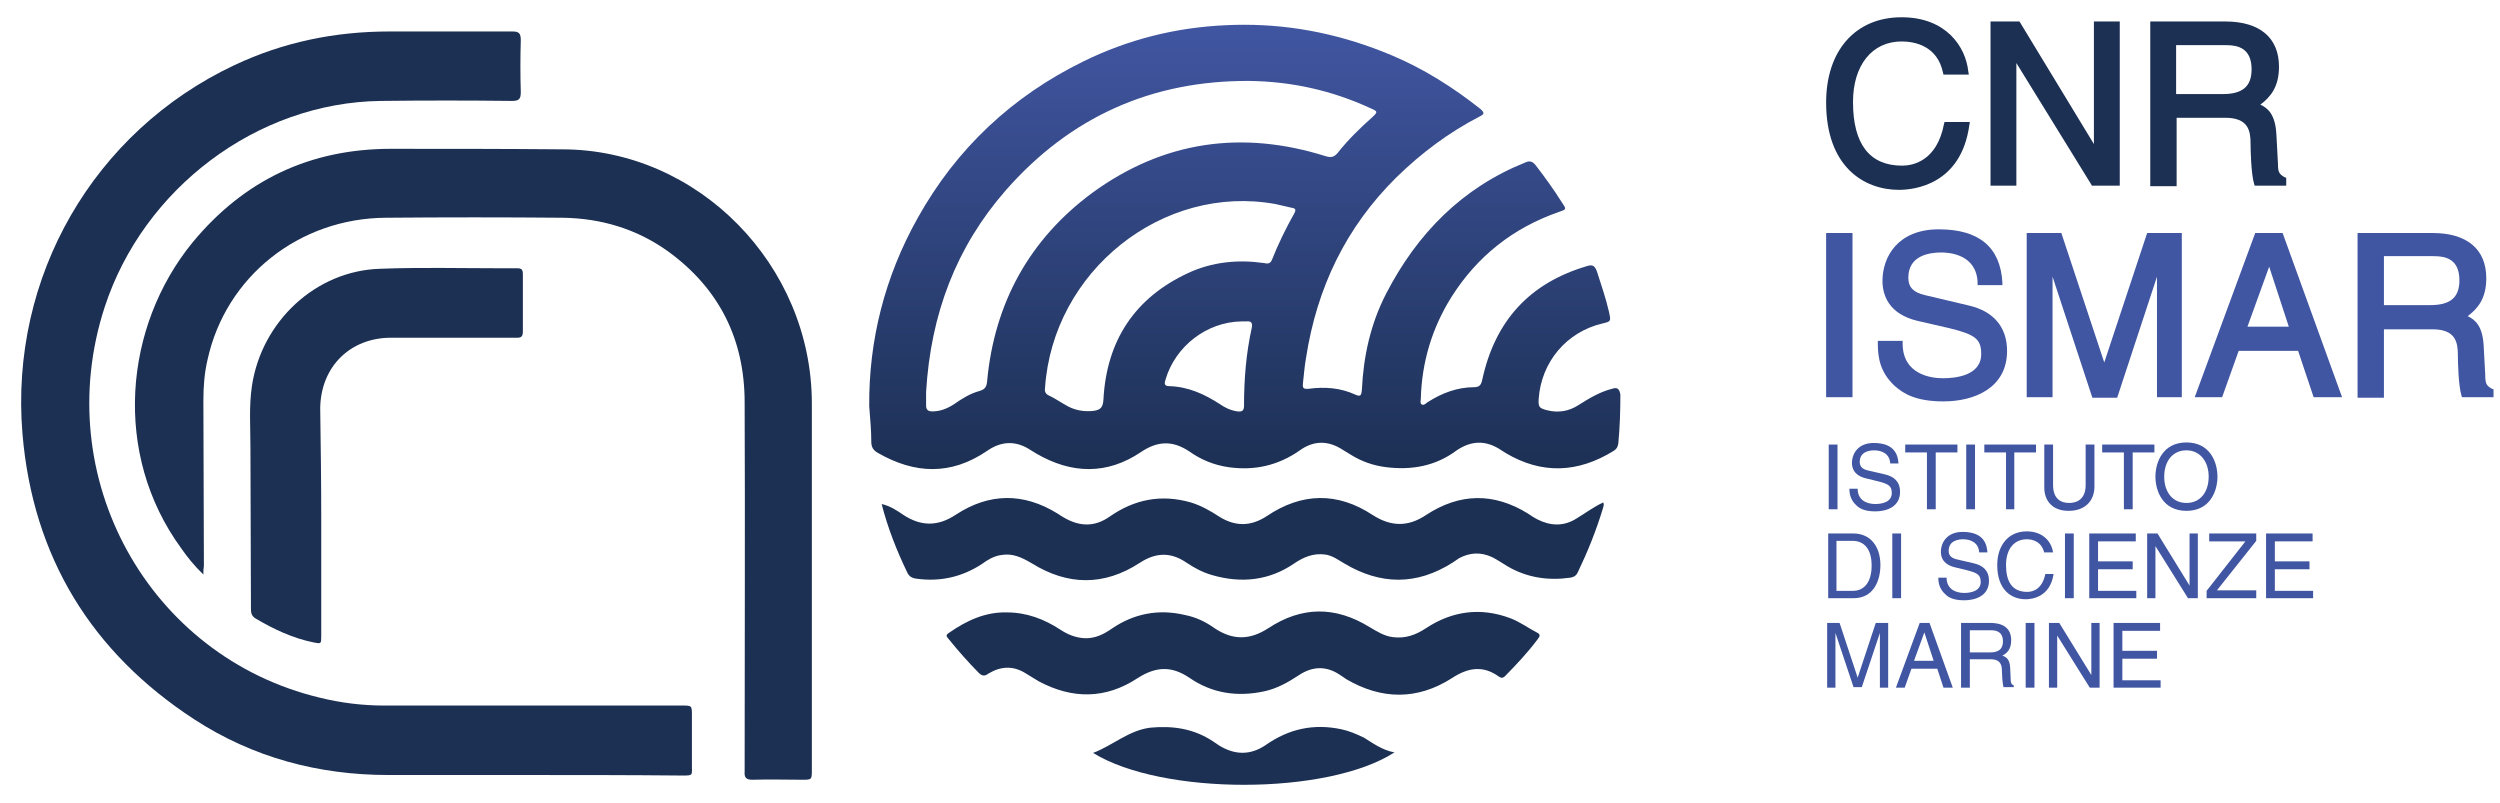 <?xml version="1.0" encoding="UTF-8" standalone="no"?><!DOCTYPE svg PUBLIC "-//W3C//DTD SVG 1.1//EN" "http://www.w3.org/Graphics/SVG/1.1/DTD/svg11.dtd"><svg width="100%" height="100%" viewBox="0 0 467 150" version="1.1" xmlns="http://www.w3.org/2000/svg" xmlns:xlink="http://www.w3.org/1999/xlink" xml:space="preserve" xmlns:serif="http://www.serif.com/" style="fill-rule:evenodd;clip-rule:evenodd;stroke-linejoin:round;stroke-miterlimit:2;"><g id="ismar"><path d="M97.478,144.772l-24.915,-0c-13.036,-0 -25.301,-3.244 -36.309,-10.42c-19.121,-12.483 -30.13,-30.275 -32.061,-53.375c-2.414,-29.292 13.326,-56.422 39.593,-68.807c9.174,-4.325 18.831,-6.291 28.97,-6.291l22.984,-0c1.255,-0 1.545,0.393 1.545,1.671c-0.097,3.243 -0.097,6.487 -0,9.633c-0,1.278 -0.29,1.671 -1.642,1.671c-8.208,-0.099 -16.32,-0.099 -24.528,-0c-23.08,0.295 -44.325,16.317 -51.568,38.532c-10.333,31.75 8.208,65.269 40.173,72.936c3.959,0.983 8.015,1.475 12.071,1.475l55.623,-0c1.835,-0 1.835,-0 1.835,1.867l0,9.24c0,1.966 0.29,1.966 -1.835,1.966c-9.946,-0.098 -19.893,-0.098 -29.936,-0.098" style="fill:#1c3054;fill-rule:nonzero;"/><path d="M37.992,107.321c-1.738,-1.671 -2.994,-3.244 -4.153,-4.915c-12.843,-17.595 -10.719,-41.383 2.125,-57.11c9.657,-11.698 22.017,-17.497 37.082,-17.497c10.623,-0 21.342,-0 31.964,0.098c25.398,0 46.643,21.625 46.643,47.477l0,68.415c0,1.868 0,1.868 -1.835,1.868c-3.09,-0 -6.18,-0.099 -9.27,-0c-1.159,-0 -1.545,-0.394 -1.449,-1.573c0,-23.002 0.097,-45.905 0,-68.906c0,-11.894 -4.828,-21.331 -14.292,-28.211c-5.891,-4.227 -12.554,-6.193 -19.7,-6.291c-11.009,-0.099 -22.018,-0.099 -33.027,-0c-16.223,0.098 -29.936,11.009 -33.316,26.54c-0.579,2.457 -0.772,5.013 -0.772,7.569c-0,10.321 0.096,20.642 0.096,30.963c-0.096,0.492 -0.096,0.786 -0.096,1.573" style="fill:#1c3054;fill-rule:nonzero;"/><path d="M60.009,96.901l0,21.822c0,1.573 0,1.573 -1.448,1.278c-3.863,-0.786 -7.436,-2.457 -10.912,-4.522c-0.676,-0.491 -0.773,-0.983 -0.773,-1.769c0,-10.026 -0.096,-20.151 -0.096,-30.177c-0,-3.834 -0.29,-7.667 0.289,-11.501c1.835,-11.992 11.878,-21.428 23.853,-21.822c7.532,-0.294 15.064,-0.098 22.597,-0.098l3.09,0c0.772,0 1.062,0.197 1.062,1.081l0,10.813c0,1.18 -0.676,1.081 -1.448,1.081l-23.177,0c-7.629,0 -13.133,5.407 -13.23,13.172c0.097,6.783 0.193,13.663 0.193,20.642" style="fill:#1c3054;fill-rule:nonzero;"/><path d="M229.197,4.699c-9.463,0.394 -18.445,2.654 -26.845,6.783c-13.231,6.487 -23.66,16.218 -30.902,29.194c-6.18,11.008 -9.175,22.903 -9.078,35.19c0.194,2.556 0.387,4.62 0.387,6.684c-0,0.983 0.385,1.572 1.254,2.065c6.857,3.931 13.617,4.226 20.377,-0.394c2.704,-1.868 5.407,-1.965 8.207,-0.099c0.291,0.197 0.676,0.394 0.966,0.591c6.568,3.833 13.231,4.029 19.605,-0.296c3.09,-2.064 5.89,-2.161 8.979,-0.098c2.223,1.574 4.637,2.556 7.341,2.95c4.827,0.687 9.269,-0.296 13.326,-3.147c2.607,-1.866 5.31,-1.866 8.014,-0.097c0.484,0.294 0.966,0.59 1.45,0.885c2.027,1.277 4.249,2.063 6.663,2.359c4.731,0.589 9.173,-0.198 13.037,-3.048c2.8,-1.965 5.601,-2.064 8.497,-0.099c0.291,0.197 0.484,0.295 0.773,0.493c6.759,4.029 13.52,3.735 20.183,-0.394c0.482,-0.294 0.772,-0.688 0.869,-1.375c0.29,-3.049 0.387,-6.095 0.387,-9.143c-0.193,-1.179 -0.677,-1.375 -1.546,-1.08c-2.317,0.589 -4.249,1.768 -6.276,3.046c-1.835,1.18 -3.767,1.474 -5.795,0.983c-1.545,-0.393 -1.739,-0.589 -1.641,-2.163c0.483,-6.88 5.215,-12.483 11.878,-14.056c1.641,-0.392 1.641,-0.392 1.255,-2.162c-0.579,-2.555 -1.448,-5.014 -2.221,-7.471c-0.386,-1.081 -0.773,-1.474 -1.931,-1.081c-10.623,3.146 -17.094,10.124 -19.508,21.133c-0.193,0.983 -0.482,1.476 -1.544,1.476c-3.09,-0 -5.987,1.081 -8.595,2.752c-0.387,0.196 -0.676,0.687 -1.16,0.491c-0.385,-0.197 -0.193,-0.787 -0.193,-1.18c0.193,-6.782 2.126,-13.172 5.699,-18.872c4.827,-7.668 11.588,-12.976 20.086,-15.924c1.448,-0.492 1.448,-0.492 0.578,-1.769c-1.544,-2.458 -3.185,-4.72 -4.924,-6.979c-0.579,-0.689 -1.062,-0.885 -1.931,-0.493c-11.781,4.718 -20.184,13.27 -25.977,24.477c-2.898,5.602 -4.249,11.696 -4.54,17.987c-0.096,0.983 -0.193,1.377 -1.254,0.885c-2.8,-1.277 -5.699,-1.475 -8.691,-1.08c-1.062,0.097 -1.159,-0.197 -1.062,-1.082c0.193,-1.573 0.288,-3.146 0.578,-4.719c2.029,-13.072 7.437,-24.376 16.9,-33.716c4.635,-4.521 9.753,-8.354 15.451,-11.304c0.966,-0.491 1.063,-0.687 0.194,-1.473c-5.119,-4.031 -10.526,-7.472 -16.61,-10.027c-8.86,-3.713 -17.955,-5.677 -27.494,-5.677c-1.066,-0 -2.137,0.025 -3.216,0.074Zm-56.202,71.068l0,-2.555c0.869,-14.548 5.6,-27.032 14.872,-37.648c12.071,-13.762 27.328,-20.543 45.482,-20.445c7.919,0.097 15.452,1.769 22.694,5.112c1.353,0.588 1.353,0.687 0.291,1.671c-2.318,2.064 -4.54,4.225 -6.471,6.683c-0.675,0.786 -1.255,0.884 -2.22,0.591c-15.645,-4.916 -30.323,-2.851 -43.649,6.88c-11.685,8.649 -18.252,20.544 -19.604,35.19c-0.096,0.982 -0.386,1.474 -1.353,1.769c-1.835,0.491 -3.379,1.474 -4.924,2.556c-1.256,0.786 -2.511,1.278 -3.96,1.278c-0.773,0 -1.158,-0.295 -1.158,-1.082Zm26.074,-0.098c-1.063,-0.589 -2.028,-1.278 -3.092,-1.769c-0.675,-0.295 -0.869,-0.787 -0.772,-1.376c1.449,-21.921 22.018,-38.237 43.07,-34.404c0.966,0.196 2.027,0.491 2.993,0.689c0.773,0.098 0.869,0.392 0.484,1.08c-1.545,2.752 -2.994,5.701 -4.154,8.651c-0.385,0.885 -0.964,0.687 -1.545,0.589c-4.827,-0.687 -9.656,-0.197 -14.099,1.867c-9.945,4.621 -15.257,12.583 -15.836,23.69c-0.097,1.474 -0.58,1.868 -1.835,2.065c-0.352,0.037 -0.702,0.057 -1.048,0.057c-1.452,0 -2.841,-0.345 -4.166,-1.139Zm32.06,1.18c-1.256,-0.197 -2.317,-0.689 -3.283,-1.377c-2.897,-1.867 -5.892,-3.244 -9.464,-3.342c-0.965,0 -0.869,-0.589 -0.677,-1.179c1.835,-6.291 7.727,-10.812 14.197,-10.91l0.869,-0c0.869,-0.099 1.255,0.195 1.062,1.178c-1.062,4.817 -1.449,9.633 -1.449,14.548c-0,0.838 -0.279,1.105 -0.899,1.105c-0.108,0 -0.227,-0.008 -0.356,-0.023Z" style="fill:url(#_Linear1);fill-rule:nonzero;"/><path d="M294.575,96.803c-2.415,1.573 -4.925,1.475 -7.436,0.197c-0.58,-0.295 -1.159,-0.688 -1.738,-1.082c-6.374,-3.931 -12.747,-3.833 -19.024,0.295c-3.38,2.261 -6.567,2.163 -9.947,0c-6.567,-4.325 -13.23,-4.226 -19.797,0.197c-2.993,1.966 -5.89,1.966 -8.884,0.098c-1.642,-1.081 -3.38,-2.064 -5.311,-2.654c-5.505,-1.573 -10.526,-0.59 -15.161,2.654c-2.801,1.966 -5.601,1.868 -8.498,0.197c-0.387,-0.197 -0.773,-0.492 -1.256,-0.787c-6.373,-3.931 -12.747,-3.833 -18.927,0.197c-3.38,2.261 -6.567,2.261 -9.947,-0c-1.159,-0.786 -2.318,-1.573 -3.959,-1.966c1.159,4.522 2.8,8.65 4.732,12.68c0.386,0.885 0.965,1.18 1.834,1.278c4.346,0.59 8.402,-0.295 12.168,-2.752c1.062,-0.787 2.221,-1.475 3.573,-1.671c2.221,-0.393 3.96,0.491 5.794,1.573c6.664,4.128 13.423,4.226 20.087,-0.099c2.993,-1.966 5.794,-2.064 8.691,-0.098c1.448,0.983 3.09,1.868 4.828,2.359c5.408,1.573 10.623,1.081 15.355,-2.162c1.738,-1.18 3.573,-1.966 5.794,-1.671c1.352,0.196 2.414,0.982 3.573,1.671c6.76,4.03 13.519,4.128 20.279,-0.197c0.386,-0.295 0.773,-0.492 1.159,-0.786c2.028,-1.082 4.056,-1.18 6.18,-0.197c0.966,0.491 1.835,1.081 2.801,1.671c3.67,2.163 7.629,2.752 11.781,2.163c0.676,-0.099 1.159,-0.394 1.449,-1.082c1.835,-3.833 3.38,-7.667 4.635,-11.795c0.097,-0.393 0.29,-0.688 0.097,-1.18c-1.739,0.787 -3.284,1.966 -4.925,2.949" style="fill:#1c3054;fill-rule:nonzero;"/><path d="M287.235,118.232c-1.738,-0.885 -3.283,-2.064 -5.118,-2.753c-5.504,-2.064 -10.815,-1.376 -15.74,1.868c-1.932,1.278 -3.863,1.966 -6.181,1.671c-1.641,-0.196 -2.993,-1.081 -4.345,-1.868c-6.374,-3.931 -12.651,-3.931 -18.928,0.197c-3.476,2.261 -6.663,2.261 -10.043,0c-1.642,-1.179 -3.476,-2.064 -5.504,-2.457c-4.925,-1.18 -9.561,-0.295 -13.713,2.555c-1.545,1.082 -3.187,1.868 -5.118,1.77c-1.642,-0.099 -3.09,-0.688 -4.442,-1.573c-2.994,-1.966 -6.277,-3.244 -10.044,-3.244c-3.959,-0.098 -7.435,1.475 -10.815,3.834c-0.773,0.491 -0.29,0.786 -0,1.179c1.738,2.163 3.573,4.227 5.504,6.193c0.676,0.688 1.159,0.786 1.932,0.197c2.317,-1.377 4.635,-1.475 6.952,-0c0.773,0.491 1.642,0.983 2.415,1.474c6.277,3.342 12.457,3.342 18.444,-0.59c3.38,-2.162 6.277,-2.359 9.657,-0.098c4.249,2.949 8.981,3.637 14.003,2.556c2.317,-0.492 4.442,-1.671 6.373,-2.949c2.608,-1.77 5.215,-1.868 7.822,-0.099c0.386,0.295 0.773,0.492 1.159,0.787c6.567,3.833 13.23,3.932 19.7,-0.197c2.994,-1.966 5.794,-2.457 8.788,-0.295c0.386,0.295 0.772,0.295 1.159,-0.098c2.124,-2.162 4.249,-4.423 6.083,-6.881c0.483,-0.589 0.483,-0.884 0,-1.179" style="fill:#1c3054;fill-rule:nonzero;"/><path d="M250.539,136.22c-5.118,-1.081 -9.753,-0.098 -14.099,2.949c-2.897,1.966 -5.794,1.868 -8.691,0.098c-0.386,-0.295 -0.772,-0.491 -1.159,-0.786c-3.573,-2.359 -7.435,-2.949 -11.684,-2.556c-4.056,0.492 -7.05,3.342 -10.72,4.718c12.844,7.962 43.843,7.962 56.3,-0.098c-2.221,-0.393 -3.959,-1.671 -5.698,-2.752c-1.448,-0.688 -2.8,-1.278 -4.249,-1.573" style="fill:#1c3054;fill-rule:nonzero;"/><rect x="341.604" y="83.041" width="1.642" height="12.09" style="fill:#4156a2;"/><path d="M353.095,86.58c-0.096,-1.867 -1.641,-2.457 -2.993,-2.457c-0.966,-0 -2.704,0.295 -2.704,2.162c-0,0.983 0.676,1.376 1.448,1.573l3.38,0.786c1.545,0.394 2.704,1.278 2.704,3.244c0,2.851 -2.607,3.637 -4.635,3.637c-2.221,0 -3.09,-0.688 -3.573,-1.179c-0.966,-0.885 -1.256,-1.966 -1.256,-3.048l1.545,0c0,2.163 1.739,2.851 3.284,2.851c1.159,0 3.09,-0.295 3.09,-2.064c-0,-1.278 -0.579,-1.671 -2.511,-2.163l-2.414,-0.589c-0.773,-0.197 -2.511,-0.787 -2.511,-2.851c0,-1.868 1.256,-3.735 4.056,-3.735c4.153,-0 4.539,2.555 4.635,3.833l-1.545,0" style="fill:#4156a2;fill-rule:nonzero;"/><path d="M355.896,83.042l9.753,-0l0,1.474l-4.056,-0l0,10.616l-1.641,0l-0,-10.616l-4.056,-0l-0,-1.474Z" style="fill:#4156a2;fill-rule:nonzero;"/><rect x="367.291" y="83.041" width="1.642" height="12.09" style="fill:#4156a2;"/><path d="M370.671,83.042l9.657,-0l-0,1.474l-4.056,-0l-0,10.616l-1.545,0l-0,-10.616l-4.056,-0l-0,-1.474Z" style="fill:#4156a2;fill-rule:nonzero;"/><path d="M391.24,83.042l-0,7.863c-0,2.458 -1.545,4.522 -4.829,4.522c-3.186,-0 -4.538,-2.064 -4.538,-4.325l-0,-8.06l1.641,-0l0,7.568c0,2.654 1.545,3.342 2.994,3.342c1.449,0 3.09,-0.688 3.09,-3.342l0,-7.568l1.642,-0Z" style="fill:#4156a2;fill-rule:nonzero;"/><path d="M392.688,83.042l9.754,-0l-0,1.474l-4.056,-0l-0,10.616l-1.642,0l0,-10.616l-4.056,-0l0,-1.474Z" style="fill:#4156a2;fill-rule:nonzero;"/><path d="M408.429,84.123c-2.607,-0 -4.152,2.064 -4.152,4.915c-0,2.85 1.545,4.914 4.152,4.914c2.607,0 4.153,-2.064 4.153,-4.914c-0,-2.851 -1.642,-4.915 -4.153,-4.915m0,11.304c-4.442,-0 -5.794,-3.735 -5.794,-6.389c-0,-2.654 1.352,-6.39 5.794,-6.39c4.442,0 5.794,3.736 5.794,6.39c0,2.654 -1.352,6.389 -5.794,6.389" style="fill:#4156a2;fill-rule:nonzero;"/><path d="M343.052,110.368l3.09,0c2.125,0 3.477,-1.671 3.477,-4.718c-0,-3.047 -1.352,-4.62 -3.573,-4.62l-2.994,-0l0,9.338Zm-1.642,-10.714l4.829,-0c3.09,-0 5.021,2.359 5.021,5.897c0,2.753 -1.158,6.193 -5.021,6.193l-4.732,0l0,-12.09l-0.097,-0Z" style="fill:#4156a2;fill-rule:nonzero;"/><rect x="353.482" y="99.653" width="1.642" height="12.09" style="fill:#4156a2;"/><path d="M369.705,103.192c-0.096,-1.867 -1.642,-2.457 -2.994,-2.457c-0.965,-0 -2.703,0.295 -2.703,2.162c-0,0.983 0.676,1.377 1.448,1.573l3.38,0.787c1.545,0.393 2.704,1.277 2.704,3.243c-0,2.851 -2.607,3.637 -4.635,3.637c-2.221,0 -3.091,-0.688 -3.573,-1.179c-0.966,-0.885 -1.256,-1.966 -1.256,-3.047l1.545,-0c0,2.162 1.738,2.85 3.284,2.85c1.158,0 3.09,-0.295 3.09,-2.064c-0,-1.278 -0.58,-1.671 -2.511,-2.163l-2.414,-0.589c-0.773,-0.197 -2.511,-0.787 -2.511,-2.851c-0,-1.868 1.255,-3.735 4.056,-3.735c4.152,-0 4.539,2.555 4.635,3.833l-1.545,0" style="fill:#4156a2;fill-rule:nonzero;"/><path d="M381.873,103.291c-0.483,-2.163 -2.221,-2.556 -3.284,-2.556c-2.124,-0 -3.862,1.573 -3.862,4.816c-0,2.851 0.965,5.014 3.959,5.014c1.062,-0 2.8,-0.492 3.38,-3.342l1.545,-0c-0.676,4.521 -4.346,4.718 -5.215,4.718c-2.704,-0 -5.311,-1.77 -5.311,-6.39c-0,-3.735 2.124,-6.291 5.504,-6.291c3.091,0 4.636,1.966 4.925,3.932l-1.641,0l-0,0.099Z" style="fill:#4156a2;fill-rule:nonzero;"/><rect x="385.736" y="99.653" width="1.642" height="12.09" style="fill:#4156a2;"/><path d="M399.062,111.744l-8.788,0l0,-12.09l8.691,-0l0,1.474l-7.049,0l-0,3.735l6.47,0l-0,1.475l-6.47,-0l-0,4.03l7.146,0l-0,1.376Z" style="fill:#4156a2;fill-rule:nonzero;"/><path d="M409.009,99.654l1.545,-0l-0,12.09l-1.835,0l-6.084,-9.731l-0,9.731l-1.545,0l-0,-12.09l1.931,-0l5.988,9.731l-0,-9.731Z" style="fill:#4156a2;fill-rule:nonzero;"/><path d="M421.562,111.744l-9.367,0l0,-1.376l7.243,-9.24l-6.76,0l0,-1.474l8.788,-0l-0,1.376l-7.339,9.24l7.339,-0l-0,1.474l0.096,0Z" style="fill:#4156a2;fill-rule:nonzero;"/><path d="M432.088,111.744l-8.787,0l-0,-12.09l8.691,-0l-0,1.474l-7.05,0l0,3.735l6.47,0l0,1.475l-6.47,-0l0,4.03l7.146,0l0,1.376Z" style="fill:#4156a2;fill-rule:nonzero;"/><path d="M351.164,128.455l-0,-10.223l-3.38,10.124l-1.545,0l-3.38,-10.124l-0,10.223l-1.545,-0l-0,-12.091l2.318,0l3.379,10.223l3.38,-10.223l2.318,0l-0,12.091l-1.545,-0Z" style="fill:#4156a2;fill-rule:nonzero;"/><path d="M361.207,123.441l-1.738,-5.308l-1.932,5.308l3.67,0Zm-4.152,1.475l-1.256,3.539l-1.641,-0l4.442,-12.091l1.834,0l4.346,12.091l-1.738,-0l-1.159,-3.539l-4.828,-0Z" style="fill:#4156a2;fill-rule:nonzero;"/><path d="M367.967,121.869l3.766,-0c1.159,-0 2.414,-0.295 2.414,-2.065c0,-1.867 -1.352,-2.064 -2.124,-2.064l-4.056,0l-0,4.129Zm-0,6.586l-1.642,-0l0,-12.091l5.505,0c1.931,0 3.862,0.688 3.862,3.244c0,1.769 -0.869,2.457 -1.641,2.85c0.676,0.295 1.352,0.59 1.448,2.261l0.097,2.163c-0,0.688 0.096,0.885 0.579,1.179l0,0.295l-1.931,0c-0.193,-0.786 -0.29,-2.555 -0.29,-3.047c0,-0.983 -0.193,-2.162 -2.124,-2.162l-3.863,-0l-0,5.308Z" style="fill:#4156a2;fill-rule:nonzero;"/><rect x="378.397" y="116.364" width="1.642" height="12.09" style="fill:#4156a2;"/><path d="M390.66,116.364l1.546,0l-0,12.091l-1.835,-0l-6.084,-9.732l-0,9.732l-1.545,-0l-0,-12.091l1.931,0l5.987,9.731l0,-9.731Z" style="fill:#4156a2;fill-rule:nonzero;"/><path d="M403.601,128.455l-8.788,-0l-0,-12.091l8.691,0l0,1.475l-7.049,-0l-0,3.735l6.47,-0l-0,1.474l-6.47,0l-0,4.03l7.146,0l-0,1.377Z" style="fill:#4156a2;fill-rule:nonzero;"/><path d="M354.737,35.466c-6.567,-0 -13.616,-4.325 -13.616,-16.317c-0,-9.732 5.504,-15.924 14.099,-15.924c8.305,-0 11.974,5.504 12.457,10.124l0.097,0.59l-4.732,-0l-0.097,-0.393c-1.062,-5.013 -5.311,-5.8 -7.725,-5.8c-5.505,0 -9.078,4.424 -9.078,11.304c0,7.864 3.091,11.894 9.174,11.894c1.932,0 6.47,-0.786 7.822,-7.765l0.097,-0.393l4.732,-0l-0.097,0.589c-1.545,11.206 -10.429,12.091 -13.133,12.091" style="fill:#1c3054;fill-rule:nonzero;"/><path d="M395.972,34.68l-5.215,-0l-0.097,-0.197l-14.002,-22.707l0,22.904l-4.828,-0l-0,-30.669l5.407,-0l13.906,22.903l0,-22.903l4.829,-0l-0,30.669Z" style="fill:#1c3054;fill-rule:nonzero;"/><path d="M406.498,17.576l8.691,-0c3.766,-0 5.408,-1.475 5.408,-4.62c-0,-3.932 -2.511,-4.522 -4.732,-4.522l-9.367,0l-0,9.142Zm20.569,17.104l-5.891,-0l-0.096,-0.295c-0.58,-1.868 -0.676,-6.488 -0.676,-7.569c-0,-2.359 -0.387,-4.817 -4.732,-4.817l-9.078,0l0,12.779l-4.925,-0l0,-30.767l14.003,-0c6.47,-0 10.043,3.047 10.043,8.453c-0,3.834 -1.642,5.702 -3.477,7.078c1.449,0.688 2.801,1.867 2.994,5.603l0.29,5.406c-0,1.573 0.193,1.966 1.255,2.556l0.29,0.098l-0,1.475Z" style="fill:#1c3054;fill-rule:nonzero;"/><rect x="341.121" y="43.526" width="4.925" height="30.669" style="fill:#4156a2;"/><path d="M363.042,74.981c-5.215,0 -7.533,-1.474 -9.174,-2.949c-2.704,-2.555 -3.09,-5.308 -3.09,-7.863l-0,-0.492l4.635,0l-0,0.492c-0,5.799 5.311,6.487 7.532,6.487c2.125,0 7.146,-0.393 7.146,-4.522c0,-2.752 -1.062,-3.636 -5.89,-4.816l-5.988,-1.376c-5.407,-1.278 -6.566,-4.817 -6.566,-7.471c-0,-4.423 2.8,-9.633 10.526,-9.633c7.532,0 11.491,3.342 11.878,9.928l-0,0.492l-4.636,-0l0,-0.492c-0.193,-5.21 -5.214,-5.603 -6.759,-5.603c-2.318,0 -6.181,0.59 -6.181,4.718c0,1.77 0.966,2.753 3.09,3.244l8.305,1.966c4.539,1.081 7.05,4.03 7.05,8.454c-0,6.979 -6.181,9.436 -11.878,9.436" style="fill:#4156a2;fill-rule:nonzero;"/><path d="M407.753,74.195l-4.828,-0l-0,-22.51l-7.436,22.608l-4.635,0l-7.436,-22.608l-0,22.51l-4.829,-0l0,-30.669l6.47,0l8.016,24.181l8.015,-24.181l6.47,0l-0,30.669l0.193,-0Z" style="fill:#4156a2;fill-rule:nonzero;"/><path d="M419.824,61.023l7.726,0l-3.67,-11.206l-4.056,11.206Zm17.672,13.172l-5.311,-0l-2.897,-8.65l-11.105,-0l-3.091,8.65l-5.118,-0l11.299,-30.669l5.118,0l11.105,30.669Z" style="fill:#4156a2;fill-rule:nonzero;"/><path d="M445.318,56.993l8.692,-0c3.766,-0 5.407,-1.475 5.407,-4.62c0,-3.932 -2.51,-4.522 -4.732,-4.522l-9.367,0l0,9.142Zm20.473,17.202l-5.891,-0l-0.096,-0.295c-0.58,-1.868 -0.676,-6.488 -0.676,-7.569c-0,-2.359 -0.387,-4.816 -4.732,-4.816l-9.078,-0l0,12.778l-4.925,0l0,-30.767l14.003,0c6.47,0 10.043,3.047 10.043,8.454c-0,3.833 -1.642,5.701 -3.477,7.077c1.449,0.688 2.801,1.868 2.994,5.603l0.29,5.406c-0,1.573 0.193,1.966 1.255,2.556l0.29,0.098l-0,1.475Z" style="fill:#4156a2;fill-rule:nonzero;"/></g><defs><linearGradient id="_Linear1" x1="0" y1="0" x2="1" y2="0" gradientUnits="userSpaceOnUse" gradientTransform="matrix(0,-83,-81.541,-0,232.528,87.366)"><stop offset="0" style="stop-color:#1c3054;stop-opacity:1"/><stop offset="1" style="stop-color:#4156a2;stop-opacity:1"/></linearGradient></defs></svg>